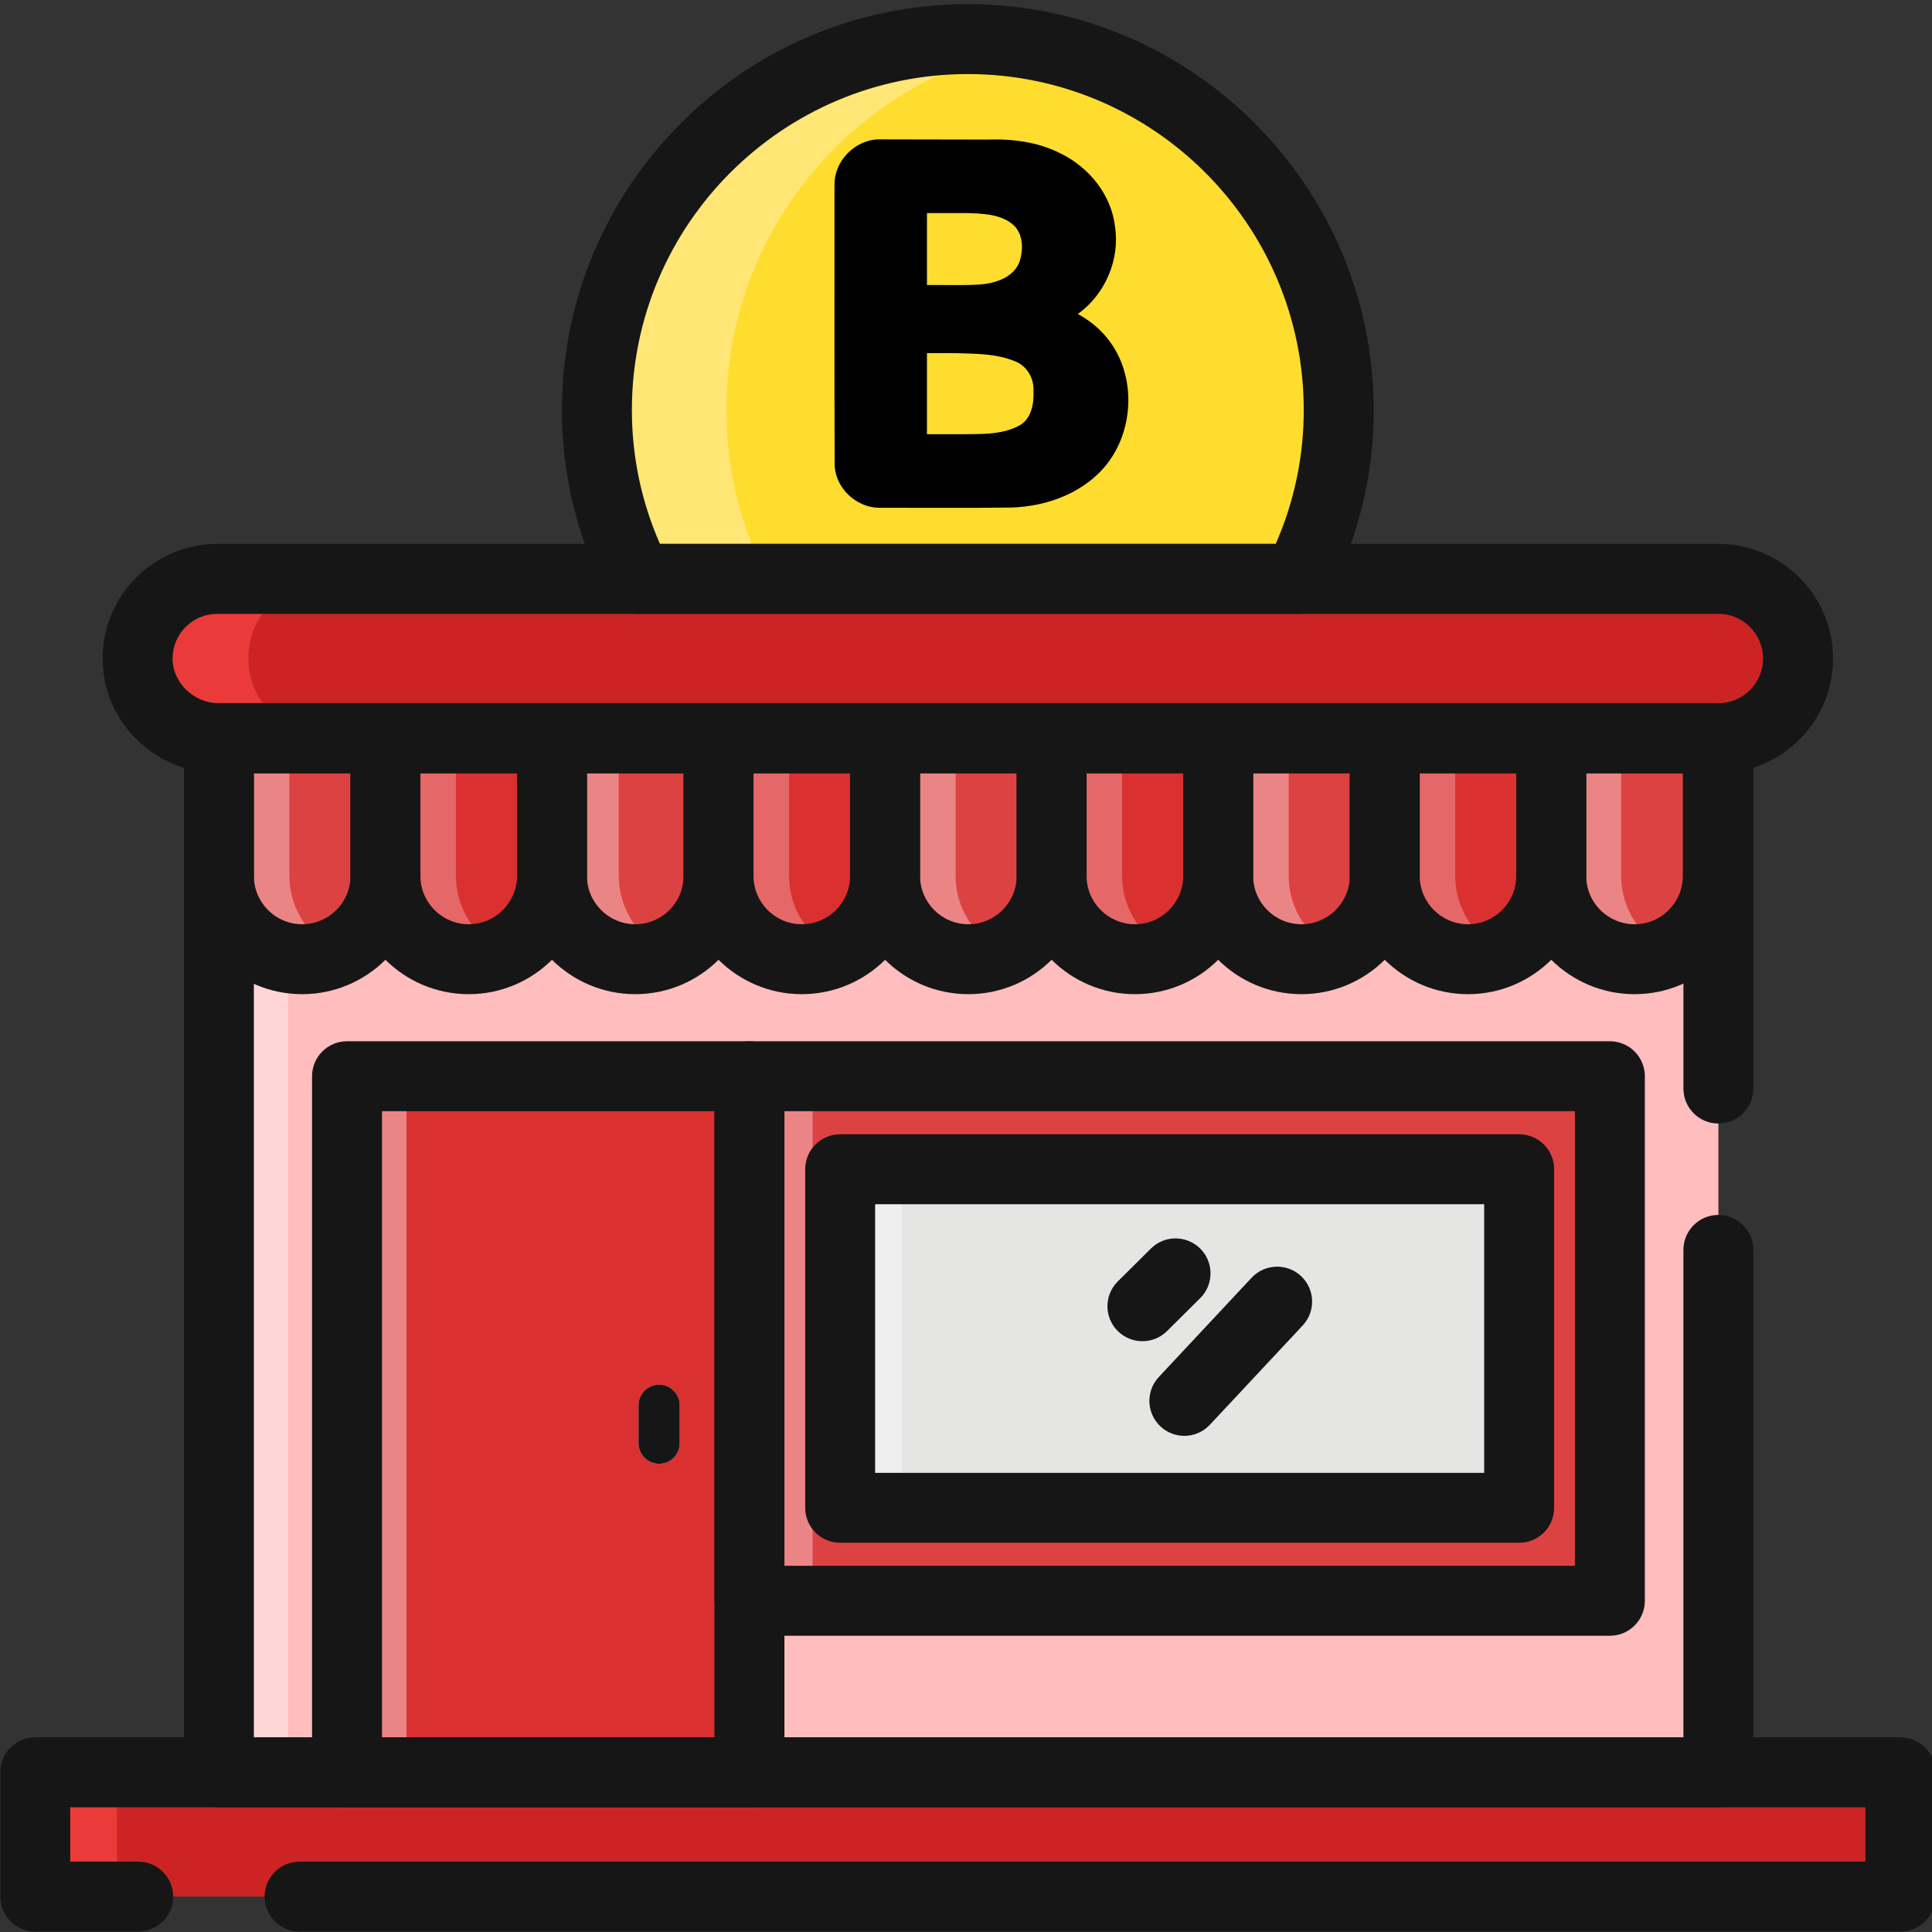 <?xml version="1.0" encoding="UTF-8" standalone="no"?> <svg xmlns="http://www.w3.org/2000/svg" xmlns:svg="http://www.w3.org/2000/svg" width="512mm" height="512mm" viewBox="0 0 512 512" version="1.1" id="svg1"><rect x="0" y="0" width="512" height="512" fill="#333333" stroke="none"/><defs id="defs1"></defs><g id="layer1"><g id="g1" transform="matrix(7.711,0,0,7.711,-420.279,-835.472)" style="stroke-width:0.13"><g id="g66-6" transform="matrix(0.265,0,0,0.265,48.016,101.861)" style="fill:#cc2424;fill-opacity:1;stroke-width:0.13"><rect x="29.056" y="254.326" fill="#ffda88" width="241.887" height="16.125" id="rect65-3" style="fill:#cc2424;fill-opacity:1;stroke-width:0.13"></rect></g><g id="g67-3" style="fill:#ffdd2e;fill-opacity:1;stroke-width:0.13" transform="matrix(0.265,0,0,0.265,48.016,101.861)"><path fill="#FFDA88" d="m 192.791,99.553 c 3.372,-6.573 5.31,-14.005 5.31,-21.9 0,-26.569 -21.536,-48.103 -48.101,-48.103 -26.565,0 -48.105,21.534 -48.105,48.103 0,7.896 1.94,15.328 5.312,21.9 z" id="path66-3" style="fill:#ffdd2e;fill-opacity:1;stroke-width:0.13"></path></g><g id="g68-1" style="fill:#ffe675;fill-opacity:1;stroke-width:0.13" transform="matrix(0.265,0,0,0.265,48.016,101.861)"><path fill="#FFE2A9" d="m 158.445,30.32 c -2.715,-0.475 -5.494,-0.771 -8.346,-0.771 -26.566,0 -48.104,21.534 -48.104,48.103 0,7.896 1.94,15.328 5.312,21.9 h 16.692 c -3.372,-6.573 -5.312,-14.005 -5.312,-21.9 -10e-4,-23.716 17.177,-43.372 39.758,-47.332 z" id="path67-3" style="fill:#ffe675;fill-opacity:1;stroke-width:0.13"></path></g><g id="g69-4" transform="matrix(0.265,0,0,0.265,48.016,101.861)" style="fill:#ffbdbd;fill-opacity:1;stroke-width:0.13"><rect x="52.872" y="120.213" fill="#f4f4f4" width="194.468" height="134.113" id="rect68-9" style="fill:#ffbdbd;fill-opacity:1;stroke-width:0.13"></rect></g><g id="g70-4" transform="matrix(0.265,0,0,0.265,48.016,101.861)" style="fill:#cc2424;fill-opacity:1;stroke-width:0.13"><path fill="#9ae8ce" d="m 257.671,109.881 c 0,5.708 -4.627,10.332 -10.332,10.332 H 52.872 c -5.705,0 -10.543,-4.624 -10.543,-10.332 v 0 c 0,-5.705 4.624,-10.329 10.329,-10.329 H 247.34 c 5.704,10e-4 10.331,4.625 10.331,10.329 z" id="path69-2" style="fill:#cc2424;fill-opacity:1;stroke-width:0.13"></path></g><g id="g71-9" transform="matrix(0.265,0,0,0.265,48.016,101.861)" style="fill:#ea3a3a;fill-opacity:1;stroke-width:0.13"><path fill="#aef4db" d="m 56.692,109.881 c 0,-5.705 4.624,-10.329 10.329,-10.329 H 52.658 c -5.705,0 -10.329,4.624 -10.329,10.329 0,5.708 4.838,10.332 10.543,10.332 h 14.364 c -5.706,0 -10.544,-4.624 -10.544,-10.332 z" id="path70-9" style="fill:#ea3a3a;fill-opacity:1;stroke-width:0.13"></path></g><g id="g76-4" transform="matrix(0.265,0,0,0.265,48.016,101.861)" style="fill:#da3030;fill-opacity:1;stroke-width:0.13"><rect x="69.488" y="164.055" fill="#ffda88" width="52.191" height="90.271" id="rect75-5" style="fill:#da3030;fill-opacity:1;stroke-width:0.13"></rect></g><g id="g77-8" transform="matrix(0.265,0,0,0.265,48.016,101.861)" style="fill:#dd4242;fill-opacity:1;stroke-width:0.13"><rect x="121.679" y="164.055" fill="#9ae8ce" width="111.588" height="68.031" id="rect76-4" style="fill:#dd4242;fill-opacity:1;stroke-width:0.13"></rect></g><g id="g78-3" transform="matrix(0.265,0,0,0.265,48.016,101.861)" style="stroke-width:0.13"><rect x="133.442" y="176.117" fill="#e5e5e4" width="88.059" height="43.91" id="rect77-5" style="stroke-width:0.13"></rect></g><g id="g79-3" transform="matrix(0.265,0,0,0.265,48.016,101.861)" style="stroke-width:0.13"><rect x="52.872" y="120.213" fill="#f9f9f9" width="8.963" height="134.113" id="rect78-7" style="fill:#ffd6d6;fill-opacity:1;stroke-width:0.13"></rect></g><g id="g80-3" transform="matrix(0.265,0,0,0.265,48.016,101.861)" style="stroke-width:0.13"><path fill="#f4f4f4" d="m 112.638,211.647 c 0,1.476 -1.197,2.675 -2.675,2.675 v 0 c -1.476,0 -2.674,-1.199 -2.674,-2.675 v -4.916 c 0,-1.476 1.197,-2.675 2.674,-2.675 v 0 c 1.478,0 2.675,1.199 2.675,2.675 z" id="path79-6" style="stroke-width:0.13"></path></g><g id="g82-0" transform="matrix(0.265,0,0,0.265,48.016,101.861)" style="stroke-width:0.13"><g id="g81-7" style="stroke-width:0.13"><path fill="#f4f4f4" d="m 172.642,198.422 c -1.166,0 -2.333,-0.449 -3.22,-1.341 -1.764,-1.777 -1.752,-4.65 0.025,-6.413 l 4.298,-4.264 c 1.779,-1.769 4.651,-1.751 6.415,0.024 1.764,1.778 1.752,4.651 -0.025,6.413 l -4.298,4.264 c -0.885,0.88 -2.041,1.317 -3.195,1.317 z" id="path80-6" style="stroke-width:0.13"></path></g></g><g id="g84-7" transform="matrix(0.265,0,0,0.265,48.016,101.861)" style="stroke-width:0.13"><g id="g83-8" style="stroke-width:0.13"><path fill="#f4f4f4" d="m 178.079,210.696 c -1.109,0 -2.222,-0.405 -3.096,-1.222 -1.829,-1.71 -1.927,-4.58 -0.215,-6.41 l 12.037,-12.874 c 1.708,-1.827 4.581,-1.928 6.41,-0.215 1.829,1.71 1.927,4.58 0.216,6.41 l -12.037,12.874 c -0.894,0.953 -2.103,1.437 -3.315,1.437 z" id="path82-7" style="stroke-width:0.13"></path></g></g><g id="g85-6" transform="matrix(0.265,0,0,0.265,48.016,101.861)" style="fill:#dd4242;fill-opacity:1;stroke-width:0.13"><path fill="#9ae8ce" d="m 52.872,120.213 v 17.867 c 0,5.964 4.835,10.798 10.798,10.798 5.964,0 10.801,-4.834 10.801,-10.798 v -17.867 z" id="path84-7" style="fill:#dd4242;fill-opacity:1;stroke-width:0.13"></path></g><g id="g86-4" transform="matrix(0.265,0,0,0.265,48.016,101.861)" style="fill:#da3030;fill-opacity:1;stroke-width:0.13"><path fill="#e5e5e4" d="m 74.471,120.213 v 17.867 c 0,5.964 4.835,10.798 10.798,10.798 5.965,0 10.801,-4.834 10.801,-10.798 v -17.867 z" id="path85-6" style="fill:#da3030;fill-opacity:1;stroke-width:0.13"></path></g><g id="g87-0" transform="matrix(0.265,0,0,0.265,48.016,101.861)" style="fill:#dd4242;fill-opacity:1;stroke-width:0.13"><path fill="#9ae8ce" d="m 96.07,120.213 v 17.867 c 0,5.964 4.837,10.798 10.801,10.798 5.963,0 10.798,-4.834 10.798,-10.798 v -17.867 z" id="path86-7" style="fill:#dd4242;fill-opacity:1;stroke-width:0.13"></path></g><g id="g88-7" transform="matrix(0.265,0,0,0.265,48.016,101.861)" style="fill:#da3030;fill-opacity:1;stroke-width:0.13"><path fill="#e5e5e4" d="m 117.669,120.213 v 17.867 c 0,5.964 4.835,10.798 10.798,10.798 5.965,0 10.801,-4.834 10.801,-10.798 v -17.867 z" id="path87-9" style="fill:#da3030;fill-opacity:1;stroke-width:0.13"></path></g><g id="g89-2" transform="matrix(0.265,0,0,0.265,48.016,101.861)" style="fill:#dd4242;fill-opacity:1;stroke-width:0.13"><path fill="#9ae8ce" d="m 139.268,120.213 v 17.867 c 0,5.964 4.836,10.798 10.798,10.798 5.963,0 10.801,-4.834 10.801,-10.798 v -17.867 z" id="path88-4" style="fill:#dd4242;fill-opacity:1;stroke-width:0.13"></path></g><g id="g90-6" transform="matrix(0.265,0,0,0.265,48.016,101.861)" style="fill:#da3030;fill-opacity:1;stroke-width:0.13"><path fill="#e5e5e4" d="m 160.868,120.213 v 17.867 c 0,5.964 4.837,10.798 10.801,10.798 5.962,0 10.798,-4.834 10.798,-10.798 v -17.867 z" id="path89-7" style="fill:#da3030;fill-opacity:1;stroke-width:0.13"></path></g><g id="g91-8" transform="matrix(0.265,0,0,0.265,48.016,101.861)" style="fill:#dd4242;fill-opacity:1;stroke-width:0.13"><path fill="#9ae8ce" d="m 182.467,120.213 v 17.867 c 0,5.964 4.835,10.798 10.798,10.798 5.966,0 10.804,-4.834 10.804,-10.798 v -17.867 z" id="path90-6" style="fill:#dd4242;fill-opacity:1;stroke-width:0.13"></path></g><g id="g92-5" transform="matrix(0.265,0,0,0.265,48.016,101.861)" style="fill:#da3030;fill-opacity:1;stroke-width:0.13"><path fill="#e5e5e4" d="m 204.069,120.213 v 17.867 c 0,5.964 4.835,10.798 10.798,10.798 5.963,0 10.797,-4.834 10.797,-10.798 v -17.867 z" id="path91-4" style="fill:#da3030;fill-opacity:1;stroke-width:0.13"></path></g><g id="g93-6" transform="matrix(0.265,0,0,0.265,48.016,101.861)" style="fill:#dd4242;fill-opacity:1;stroke-width:0.13"><path fill="#9ae8ce" d="m 225.664,120.213 v 17.867 c 0,5.964 4.838,10.798 10.803,10.798 5.962,0 10.798,-4.834 10.798,-10.798 v -17.867 z" id="path92-1" style="fill:#dd4242;fill-opacity:1;stroke-width:0.13"></path></g><g id="g94-4" transform="matrix(0.265,0,0,0.265,48.016,101.861)" style="stroke-width:0.13"><rect x="29.056" y="254.326" fill="#ffe2a9" width="10.605" height="16.125" id="rect93-4" style="fill:#ea3a3a;fill-opacity:1;stroke-width:0.13"></rect></g><g id="g95-4" transform="matrix(0.265,0,0,0.265,48.016,101.861)" style="fill:#eb8585;fill-opacity:1;stroke-width:0.13"><rect x="69.488" y="164.055" fill="#ffe2a9" width="7.717" height="90.271" id="rect94-0" style="fill:#eb8585;fill-opacity:1;stroke-width:0.13"></rect></g><g id="g96-7" transform="matrix(0.265,0,0,0.265,48.016,101.861)" style="stroke-width:0.13"><rect x="121.679" y="164.055" fill="#aef4db" width="8.186" height="68.031" id="rect95-6" style="fill:#eb8585;fill-opacity:1;stroke-width:0.13"></rect></g><g id="g97-4" transform="matrix(0.265,0,0,0.265,48.016,101.861)" style="stroke-width:0.13"><rect x="133.442" y="176.117" fill="#efefef" width="8.014" height="43.91" id="rect96-8" style="stroke-width:0.13"></rect></g><g id="g98-0" transform="matrix(0.265,0,0,0.265,48.016,101.861)" style="fill:#eb8585;fill-opacity:1;stroke-width:0.13"><path fill="#aef4db" d="m 62.016,138.08 v -17.867 h -9.145 v 17.867 c 0,5.964 4.835,10.798 10.798,10.798 1.64,0 3.18,-0.393 4.572,-1.048 -3.668,-1.725 -6.225,-5.427 -6.225,-9.75 z" id="path97-9" style="fill:#eb8585;fill-opacity:1;stroke-width:0.13"></path></g><g id="g99-0" transform="matrix(0.265,0,0,0.265,48.016,101.861)" style="fill:#e56767;fill-opacity:1;stroke-width:0.13"><path fill="#efefef" d="M 83.615,138.08 V 120.213 H 74.47 v 17.867 c 0,5.964 4.835,10.798 10.798,10.798 1.64,0 3.18,-0.393 4.572,-1.048 -3.668,-1.725 -6.225,-5.427 -6.225,-9.75 z" id="path98-8" style="fill:#e56767;fill-opacity:1;stroke-width:0.13"></path></g><g id="g100-6" transform="matrix(0.265,0,0,0.265,48.016,101.861)" style="fill:#e56767;fill-opacity:1;stroke-width:0.13"><path fill="#efefef" d="m 126.814,138.08 v -17.867 h -9.145 v 17.867 c 0,5.964 4.835,10.798 10.798,10.798 1.64,0 3.18,-0.393 4.572,-1.048 -3.668,-1.725 -6.225,-5.427 -6.225,-9.75 z" id="path99-1" style="fill:#e56767;fill-opacity:1;stroke-width:0.13"></path></g><g id="g101-5" transform="matrix(0.265,0,0,0.265,48.016,101.861)" style="fill:#e56767;fill-opacity:1;stroke-width:0.13"><path fill="#efefef" d="m 170.012,138.08 v -17.867 h -9.145 v 17.867 c 0,5.964 4.835,10.798 10.798,10.798 1.64,0 3.18,-0.393 4.572,-1.048 -3.668,-1.725 -6.225,-5.427 -6.225,-9.75 z" id="path100-8" style="fill:#e56767;fill-opacity:1;stroke-width:0.13"></path></g><g id="g102-0" transform="matrix(0.265,0,0,0.265,48.016,101.861)" style="fill:#e56767;fill-opacity:1;stroke-width:0.13"><path fill="#efefef" d="m 213.214,138.08 v -17.867 h -9.145 v 17.867 c 0,5.964 4.835,10.798 10.798,10.798 1.64,0 3.18,-0.393 4.572,-1.048 -3.668,-1.725 -6.225,-5.427 -6.225,-9.75 z" id="path101-7" style="fill:#e56767;fill-opacity:1;stroke-width:0.13"></path></g><g id="g103-4" transform="matrix(0.265,0,0,0.265,48.016,101.861)" style="fill:#eb8585;fill-opacity:1;stroke-width:0.13"><path fill="#aef4db" d="m 104.727,138.08 v -17.867 h -9.145 v 17.867 c 0,5.964 4.835,10.798 10.798,10.798 1.64,0 3.18,-0.393 4.572,-1.048 -3.668,-1.725 -6.225,-5.427 -6.225,-9.75 z" id="path102-8" style="fill:#eb8585;fill-opacity:1;stroke-width:0.13"></path></g><g id="g104-4" transform="matrix(0.265,0,0,0.265,48.016,101.861)" style="fill:#eb8585;fill-opacity:1;stroke-width:0.13"><path fill="#aef4db" d="m 148.413,138.08 v -17.867 h -9.145 v 17.867 c 0,5.964 4.835,10.798 10.798,10.798 1.64,0 3.18,-0.393 4.572,-1.048 -3.668,-1.725 -6.225,-5.427 -6.225,-9.75 z" id="path103-0" style="fill:#eb8585;fill-opacity:1;stroke-width:0.13"></path></g><g id="g105-6" transform="matrix(0.265,0,0,0.265,48.016,101.861)" style="fill:#eb8585;fill-opacity:1;stroke-width:0.13"><path fill="#aef4db" d="m 191.611,138.08 v -17.867 h -9.145 v 17.867 c 0,5.964 4.835,10.798 10.798,10.798 1.64,0 3.18,-0.393 4.572,-1.048 -3.668,-1.725 -6.225,-5.427 -6.225,-9.75 z" id="path104-2" style="fill:#eb8585;fill-opacity:1;stroke-width:0.13"></path></g><g id="g106-5" transform="matrix(0.265,0,0,0.265,48.016,101.861)" style="fill:#eb8585;fill-opacity:1;stroke-width:0.13"><path fill="#aef4db" d="m 234.727,138.08 v -17.867 h -9.145 v 17.867 c 0,5.964 4.835,10.798 10.798,10.798 1.64,0 3.18,-0.393 4.572,-1.048 -3.668,-1.725 -6.225,-5.427 -6.225,-9.75 z" id="path105-9" style="fill:#eb8585;fill-opacity:1;stroke-width:0.13"></path></g><g id="g129-6" transform="matrix(0.265,0,0,0.265,48.016,101.861)" style="stroke-width:0.13"><g id="g108-5" style="stroke-width:0.13"><path fill="#161616" d="M 247.34,258.861 H 52.872 c -2.505,0 -4.535,-2.031 -4.535,-4.535 V 120.213 c 0,-2.504 2.03,-4.535 4.535,-4.535 H 247.34 c 2.505,0 4.535,2.032 4.535,4.535 v 45.442 c 0,2.504 -2.03,4.535 -4.535,4.535 -2.505,0 -4.535,-2.031 -4.535,-4.535 V 124.748 H 57.407 V 249.79 h 185.397 v -63.212 c 0,-2.504 2.03,-4.535 4.535,-4.535 2.505,0 4.535,2.031 4.535,4.535 v 67.747 c 0.001,2.505 -2.029,4.536 -4.534,4.536 z" id="path107-2" style="stroke-width:0.13"></path></g><g id="g109-8" style="stroke-width:0.13"><path fill="#161616" d="M 270.944,274.986 H 63.333 c -2.505,0 -4.535,-2.031 -4.535,-4.535 0,-2.504 2.03,-4.535 4.535,-4.535 h 203.075 v -7.054 H 33.592 v 7.054 h 8.818 c 2.505,0 4.535,2.031 4.535,4.535 0,2.504 -2.03,4.535 -4.535,4.535 H 29.056 c -2.505,0 -4.535,-2.031 -4.535,-4.535 v -16.125 c 0,-2.504 2.03,-4.535 4.535,-4.535 h 241.887 c 2.505,0 4.535,2.031 4.535,4.535 v 16.125 c 10e-4,2.503 -2.029,4.535 -4.534,4.535 z" id="path108-5" style="stroke-width:0.13"></path></g><g id="g110-4" style="stroke-width:0.13"><path fill="#161616" d="M 247.34,124.748 H 52.872 c -8.313,0 -15.078,-6.67 -15.078,-14.867 0,-8.197 6.667,-14.864 14.864,-14.864 H 247.34 c 8.198,0 14.867,6.667 14.867,14.864 0,8.197 -6.669,14.867 -14.867,14.867 z M 52.657,104.088 c -3.195,0 -5.793,2.598 -5.793,5.793 0,3.142 2.75,5.796 6.007,5.796 H 247.34 c 3.196,0 5.796,-2.601 5.796,-5.796 0,-3.195 -2.6,-5.793 -5.796,-5.793 z" id="path109-6" style="stroke-width:0.13"></path></g><g id="g113-8" style="stroke-width:0.13"><path fill="#161616" d="m 192.791,104.088 h -85.583 c -1.701,0 -3.258,-0.951 -4.035,-2.465 -3.856,-7.518 -5.812,-15.581 -5.812,-23.97 0,-29.025 23.614,-52.638 52.64,-52.638 29.024,0 52.637,23.613 52.637,52.638 0,8.392 -1.955,16.456 -5.811,23.97 -0.778,1.514 -2.335,2.465 -4.036,2.465 z M 110.07,95.017 h 79.858 c 2.415,-5.507 3.638,-11.336 3.638,-17.365 0,-24.023 -19.544,-43.567 -43.566,-43.567 -24.023,0 -43.569,19.544 -43.569,43.567 0,6.027 1.222,11.855 3.639,17.365 z" id="path112-7" style="stroke-width:0.13"></path></g><g id="g114-8" style="stroke-width:0.13"><path fill="#161616" d="M 121.679,258.861 H 69.488 c -2.505,0 -4.535,-2.031 -4.535,-4.535 v -90.271 c 0,-2.504 2.03,-4.535 4.535,-4.535 h 52.191 c 2.505,0 4.535,2.031 4.535,4.535 v 90.271 c 0,2.504 -2.03,4.535 -4.535,4.535 z M 74.023,249.79 h 43.12 v -81.2 h -43.12 z" id="path113-2" style="stroke-width:0.13"></path></g><g id="g115-1" style="stroke-width:0.13"><path fill="#161616" d="M 233.267,236.621 H 121.679 c -2.505,0 -4.535,-2.031 -4.535,-4.535 v -68.031 c 0,-2.504 2.03,-4.535 4.535,-4.535 h 111.588 c 2.505,0 4.535,2.031 4.535,4.535 v 68.031 c 0,2.504 -2.03,4.535 -4.535,4.535 z M 126.214,227.55 H 228.731 V 168.59 H 126.214 Z" id="path114-8" style="stroke-width:0.13"></path></g><g id="g116-2" style="stroke-width:0.13"><path fill="#161616" d="m 221.502,224.562 h -88.059 c -2.505,0 -4.535,-2.031 -4.535,-4.535 v -43.91 c 0,-2.504 2.03,-4.535 4.535,-4.535 h 88.059 c 2.505,0 4.535,2.032 4.535,4.535 v 43.91 c 0,2.504 -2.03,4.535 -4.535,4.535 z m -83.524,-9.07 h 78.988 v -34.839 h -78.988 z" id="path115-1" style="stroke-width:0.13"></path></g><g id="g117-6" style="stroke-width:0.13"><path fill="#161616" d="m 112.638,211.647 c 0,1.476 -1.197,2.675 -2.675,2.675 v 0 c -1.476,0 -2.674,-1.199 -2.674,-2.675 v -4.916 c 0,-1.476 1.197,-2.675 2.674,-2.675 v 0 c 1.478,0 2.675,1.199 2.675,2.675 z" id="path116-9" style="stroke-width:0.13"></path></g><g id="g118-7" style="stroke-width:0.13"><path fill="#161616" d="m 172.642,198.422 c -1.166,0 -2.333,-0.449 -3.22,-1.341 -1.764,-1.778 -1.752,-4.651 0.025,-6.413 l 4.298,-4.264 c 1.777,-1.769 4.649,-1.751 6.415,0.024 1.764,1.778 1.752,4.65 -0.025,6.413 l -4.298,4.264 c -0.885,0.88 -2.041,1.317 -3.195,1.317 z" id="path117-4" style="stroke-width:0.13"></path></g><g id="g119-3" style="stroke-width:0.13"><path fill="#161616" d="m 178.079,210.696 c -1.109,0 -2.222,-0.405 -3.096,-1.223 -1.829,-1.71 -1.927,-4.58 -0.216,-6.41 l 12.037,-12.874 c 1.713,-1.825 4.583,-1.925 6.41,-0.216 1.829,1.71 1.927,4.58 0.215,6.41 l -12.037,12.874 c -0.892,0.955 -2.101,1.439 -3.313,1.439 z" id="path118-2" style="stroke-width:0.13"></path></g><g id="g120-3" style="stroke-width:0.13"><path fill="#161616" d="m 63.67,153.413 c -8.455,0 -15.333,-6.88 -15.333,-15.334 v -17.867 c 0,-2.504 2.03,-4.535 4.535,-4.535 h 21.599 c 2.505,0 4.535,2.032 4.535,4.535 v 17.867 c 0,8.454 -6.88,15.334 -15.336,15.334 z m -6.263,-28.665 v 13.332 c 0,3.455 2.809,6.263 6.263,6.263 3.455,0 6.266,-2.808 6.266,-6.263 v -13.332 z" id="path119-7" style="stroke-width:0.13"></path></g><g id="g121-0" style="stroke-width:0.13"><path fill="#161616" d="m 85.269,153.413 c -8.455,0 -15.334,-6.88 -15.334,-15.334 v -17.867 c 0,-2.504 2.03,-4.535 4.535,-4.535 h 21.6 c 2.505,0 4.535,2.032 4.535,4.535 v 17.867 c 0,8.454 -6.88,15.334 -15.336,15.334 z m -6.263,-28.665 v 13.332 c 0,3.455 2.81,6.263 6.263,6.263 3.455,0 6.266,-2.808 6.266,-6.263 v -13.332 z" id="path120-5" style="stroke-width:0.13"></path></g><g id="g122-2" style="stroke-width:0.13"><path fill="#161616" d="m 106.871,153.413 c -8.457,0 -15.336,-6.88 -15.336,-15.334 v -17.867 c 0,-2.504 2.03,-4.535 4.535,-4.535 h 21.599 c 2.505,0 4.535,2.032 4.535,4.535 v 17.867 c 0,8.454 -6.878,15.334 -15.333,15.334 z m -6.266,-28.665 v 13.332 c 0,3.455 2.811,6.263 6.266,6.263 3.453,0 6.263,-2.808 6.263,-6.263 v -13.332 z" id="path121-8" style="stroke-width:0.13"></path></g><g id="g123-6" style="stroke-width:0.13"><path fill="#161616" d="m 128.467,153.413 c -8.455,0 -15.334,-6.88 -15.334,-15.334 v -17.867 c 0,-2.504 2.03,-4.535 4.535,-4.535 h 21.599 c 2.505,0 4.535,2.032 4.535,4.535 v 17.867 c 0.002,8.454 -6.878,15.334 -15.335,15.334 z m -6.263,-28.665 v 13.332 c 0,3.455 2.81,6.263 6.263,6.263 3.455,0 6.266,-2.808 6.266,-6.263 v -13.332 z" id="path122-9" style="stroke-width:0.13"></path></g><g id="g124-9" style="stroke-width:0.13"><path fill="#161616" d="m 150.066,153.413 c -8.455,0 -15.333,-6.88 -15.333,-15.334 v -17.867 c 0,-2.504 2.03,-4.535 4.535,-4.535 h 21.599 c 2.505,0 4.535,2.032 4.535,4.535 v 17.867 c 0.001,8.454 -6.879,15.334 -15.336,15.334 z m -6.262,-28.665 v 13.332 c 0,3.455 2.81,6.263 6.263,6.263 3.455,0 6.266,-2.808 6.266,-6.263 v -13.332 z" id="path123-4" style="stroke-width:0.13"></path></g><g id="g125-2" style="stroke-width:0.13"><path fill="#161616" d="m 171.669,153.413 c -8.457,0 -15.336,-6.88 -15.336,-15.334 v -17.867 c 0,-2.504 2.03,-4.535 4.535,-4.535 h 21.599 c 2.505,0 4.535,2.032 4.535,4.535 v 17.867 c 0,8.454 -6.878,15.334 -15.333,15.334 z m -6.266,-28.665 v 13.332 c 0,3.455 2.811,6.263 6.266,6.263 3.453,0 6.263,-2.808 6.263,-6.263 v -13.332 z" id="path124-4" style="stroke-width:0.13"></path></g><g id="g126-2" style="stroke-width:0.13"><path fill="#161616" d="m 193.265,153.413 c -8.455,0 -15.333,-6.88 -15.333,-15.334 v -17.867 c 0,-2.504 2.03,-4.535 4.535,-4.535 h 21.602 c 2.505,0 4.535,2.032 4.535,4.535 v 17.867 c 0,8.454 -6.881,15.334 -15.339,15.334 z m -6.263,-28.665 v 13.332 c 0,3.455 2.81,6.263 6.263,6.263 3.456,0 6.269,-2.808 6.269,-6.263 v -13.332 z" id="path125-7" style="stroke-width:0.13"></path></g><g id="g127-1" style="stroke-width:0.13"><path fill="#161616" d="m 214.867,153.413 c -8.455,0 -15.333,-6.88 -15.333,-15.334 v -17.867 c 0,-2.504 2.03,-4.535 4.535,-4.535 h 21.595 c 2.505,0 4.535,2.032 4.535,4.535 v 17.867 c 0,8.454 -6.878,15.334 -15.332,15.334 z m -6.263,-28.665 v 13.332 c 0,3.455 2.81,6.263 6.263,6.263 3.452,0 6.261,-2.808 6.261,-6.263 v -13.332 z" id="path126-8" style="stroke-width:0.13"></path></g><g id="g128-3" style="stroke-width:0.13"><path fill="#161616" d="m 236.466,153.413 c -8.458,0 -15.338,-6.88 -15.338,-15.334 v -17.867 c 0,-2.504 2.03,-4.535 4.535,-4.535 h 21.601 c 2.505,0 4.535,2.032 4.535,4.535 v 17.867 c 0.001,8.454 -6.878,15.334 -15.333,15.334 z m -6.267,-28.665 v 13.332 c 0,3.455 2.811,6.263 6.267,6.263 3.453,0 6.263,-2.808 6.263,-6.263 v -13.332 z" id="path127-6" style="stroke-width:0.13"></path></g></g><path id="text131" style="font-size:40px;line-height:1.25;font-family:Nunito;-inkscape-font-specification:Nunito;stroke-width:0.034" d="m 84.745,113.137 c -0.828,-0.01 -1.57,0.727 -1.561,1.555 0.002,3.222 -0.007,6.443 0.005,9.665 0.043,0.783 0.754,1.44 1.534,1.442 1.513,-0.002 3.027,0.013 4.539,-0.008 1.238,-0.037 2.524,-0.514 3.301,-1.514 0.902,-1.172 0.976,-2.944 0.108,-4.157 -0.29,-0.41 -0.683,-0.742 -1.123,-0.981 0.935,-0.672 1.455,-1.873 1.275,-3.014 -0.129,-1.093 -0.899,-2.033 -1.874,-2.505 -0.779,-0.399 -1.667,-0.505 -2.531,-0.475 -1.225,-0.002 -2.449,-0.006 -3.674,-0.007 z m 3.007,2.534 c 0.564,0.021 1.217,0.034 1.639,0.466 0.285,0.329 0.279,0.826 0.148,1.219 -0.223,0.553 -0.862,0.739 -1.405,0.773 -0.59,0.032 -1.182,0.007 -1.772,0.015 0,-0.824 0,-1.649 0,-2.473 0.463,0 0.927,0 1.39,0 z m -0.382,4.815 c 0.674,0.02 1.378,0.014 2.011,0.277 0.407,0.151 0.656,0.571 0.641,0.997 0.023,0.454 -0.065,1.006 -0.518,1.229 -0.633,0.326 -1.373,0.27 -2.064,0.282 -0.359,0 -0.719,0 -1.078,0 0,-0.929 0,-1.858 0,-2.787 0.336,0 0.672,0 1.008,0 z"></path></g></g></svg> 